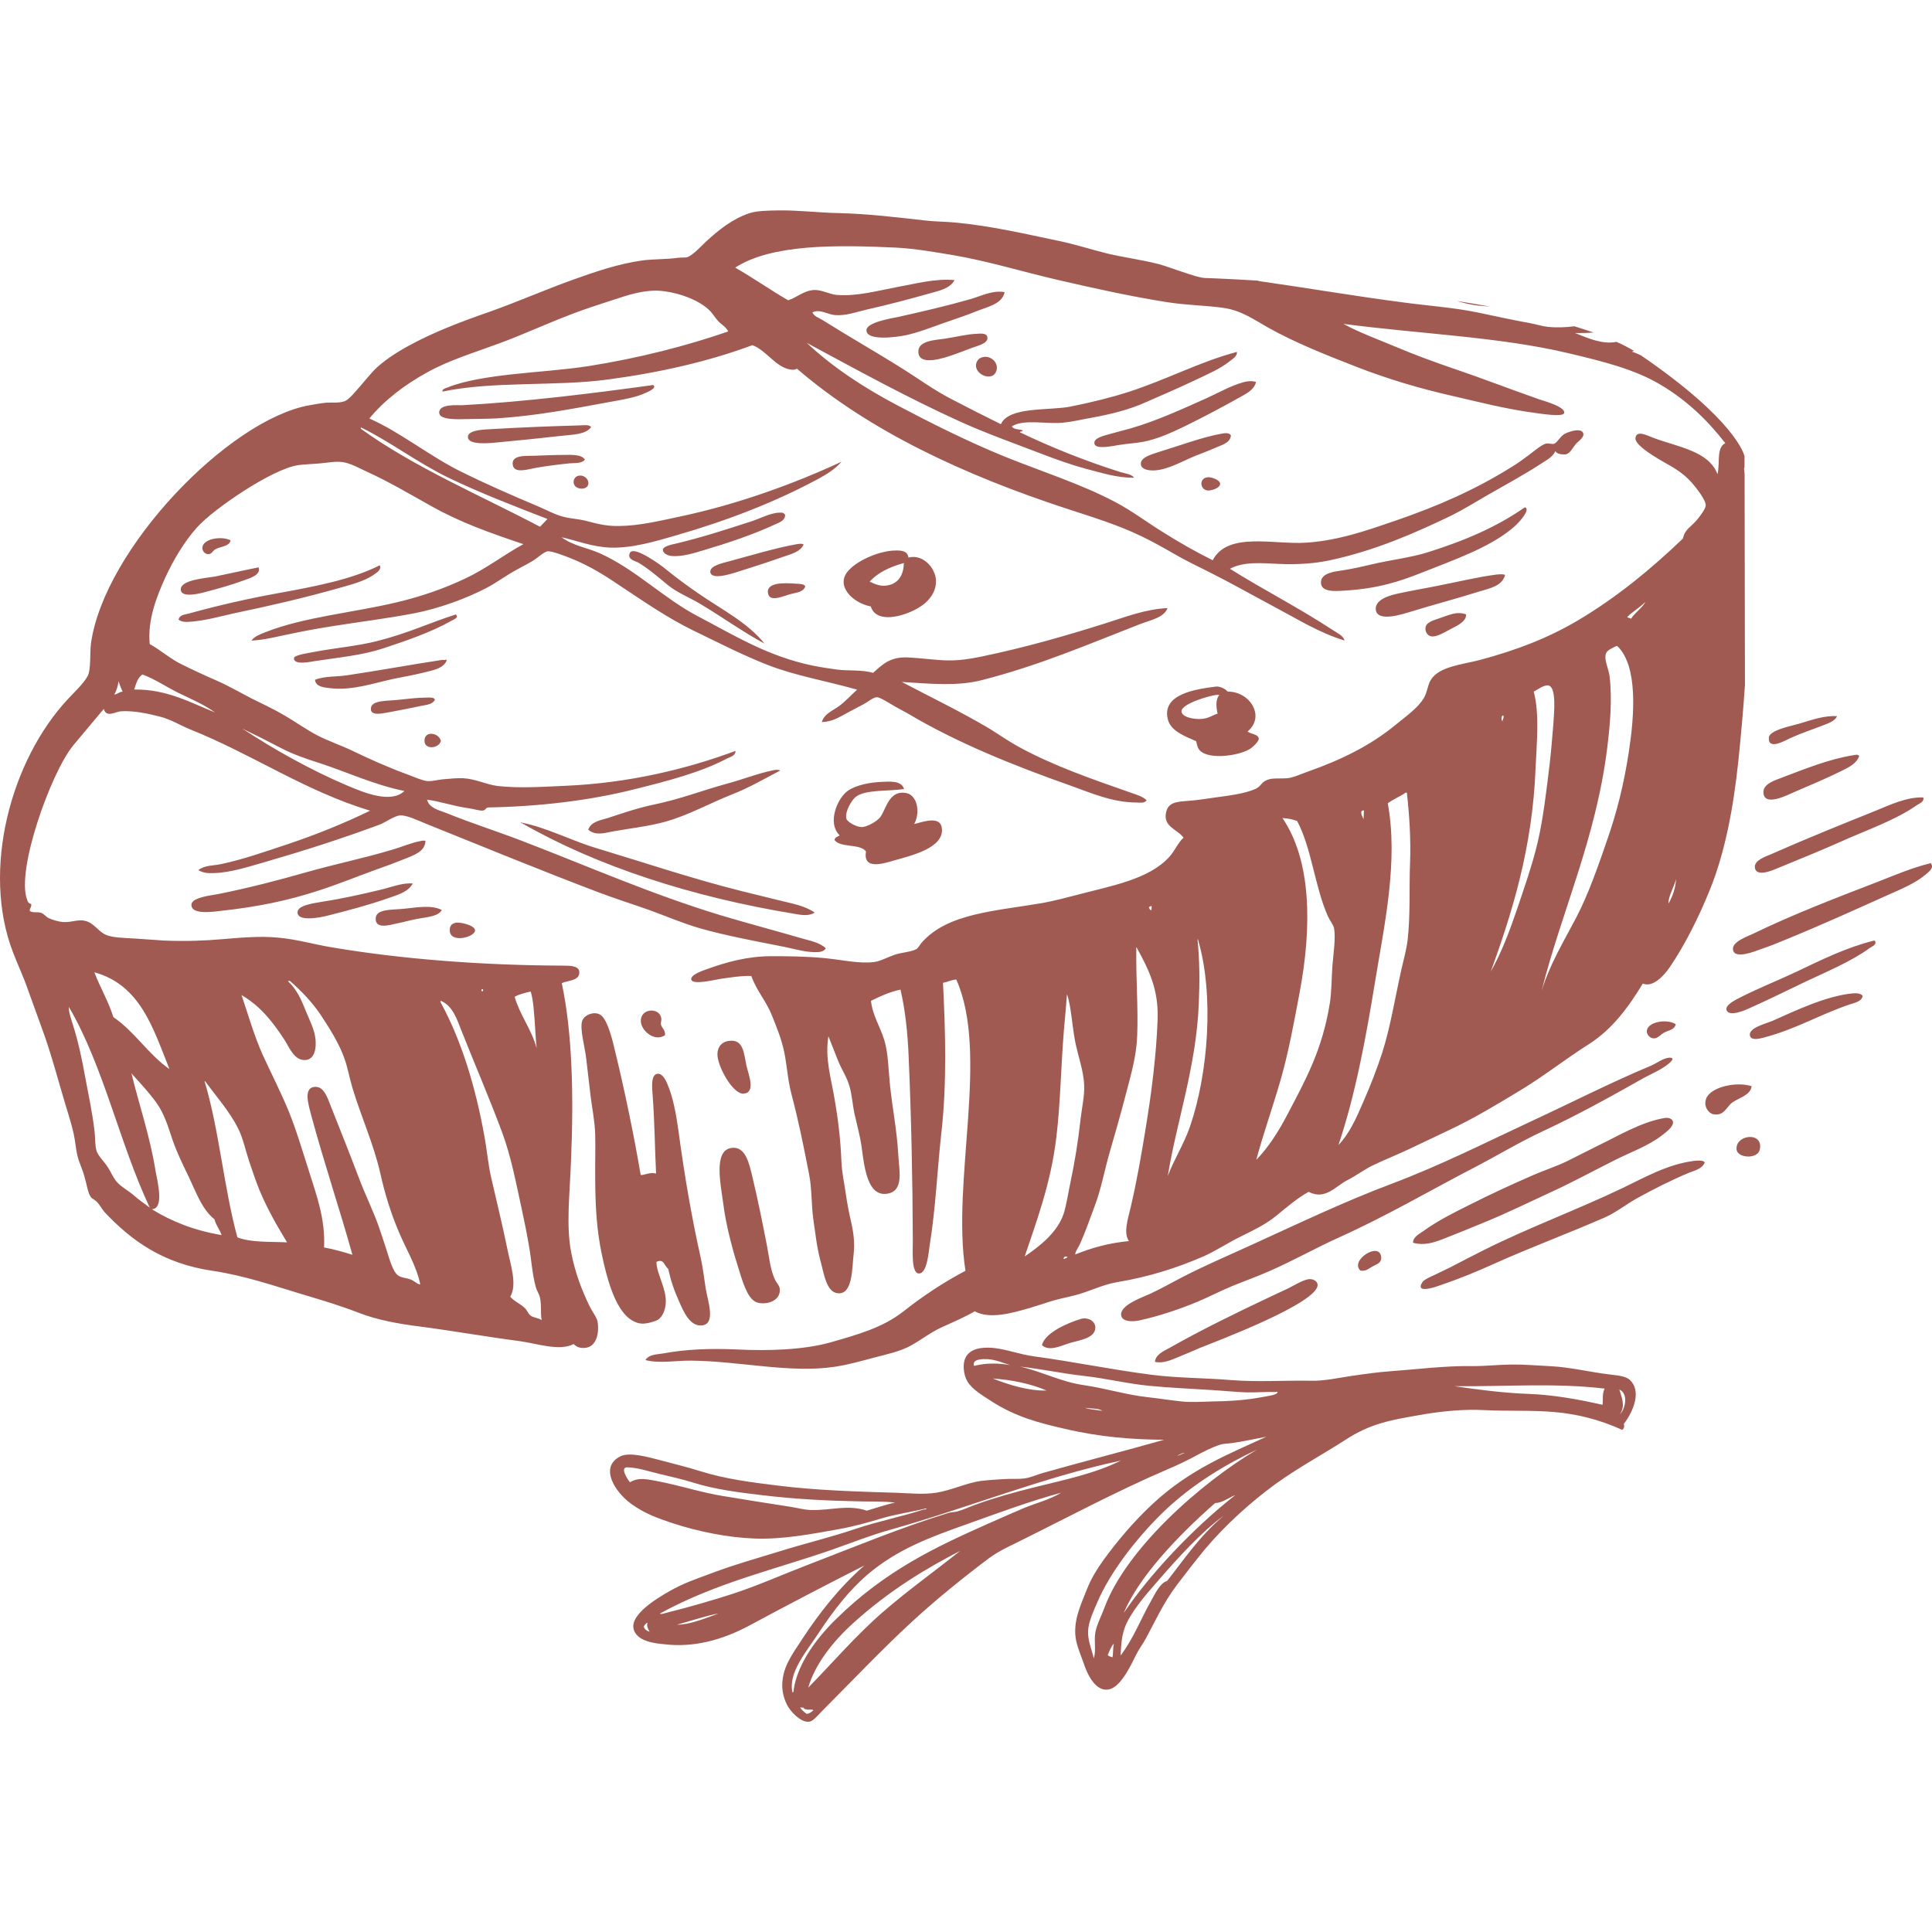 <svg xmlns="http://www.w3.org/2000/svg" xmlns:xlink="http://www.w3.org/1999/xlink" width="800" zoomAndPan="magnify" viewBox="0 0 600 600" height="800" preserveAspectRatio="xMidYMid meet" version="1.0"><defs><clipPath id="3b2b0ea904"><path d="M 49.543 299.25 L 70.457 299.25 L 70.457 320.164 L 49.543 320.164 Z M 49.543 299.25 " clip-rule="nonzero"/></clipPath><clipPath id="336ee02a7c"><path d="M 60 299.25 C 54.227 299.25 49.543 303.934 49.543 309.707 C 49.543 315.48 54.227 320.164 60 320.164 C 65.773 320.164 70.457 315.48 70.457 309.707 C 70.457 303.934 65.773 299.25 60 299.25 Z M 60 299.25 " clip-rule="nonzero"/></clipPath><clipPath id="08e5e2fac0"><path d="M 0 65.336 L 600 65.336 L 600 534.719 L 0 534.719 Z M 0 65.336 " clip-rule="nonzero"/></clipPath></defs><g clip-path="url(#3b2b0ea904)"><g clip-path="url(#336ee02a7c)"><path fill="#21272a" d="M 49.543 299.25 L 70.457 299.25 L 70.457 320.164 L 49.543 320.164 Z M 49.543 299.25 " fill-opacity="1" fill-rule="nonzero"/></g></g><g clip-path="url(#08e5e2fac0)"><path fill="#a05a52" d="M 311.996 90.723 C 311.246 94.484 306.566 95.293 303.227 96.668 C 299.754 98.082 295.953 99.289 292.336 100.578 C 289.117 101.73 284.98 103.34 281.125 104.145 C 278.395 104.695 269.086 105.984 269.086 102.562 C 269.086 100.094 276.871 98.855 278.969 98.426 C 286.672 96.703 293.977 95.004 301.16 92.961 C 304.641 91.988 308.09 90.062 311.996 90.723 Z M 303.461 103.656 C 304.723 103.574 306.477 103.398 306.648 104.805 C 306.91 106.73 303.402 107.422 301.938 108 C 299.723 108.832 298.199 109.434 296.215 110.125 C 293.719 110.988 285.09 114.121 285.207 109.09 C 285.238 105.785 290.527 105.609 293.199 105.207 C 297.336 104.605 299.953 103.801 303.461 103.656 Z M 305.387 110.871 C 307.883 110.387 310.473 112.883 309.293 115.527 C 307.746 118.859 301.535 115.703 303.461 112.164 C 303.746 111.59 304.289 111.098 305.387 110.871 Z M 390.062 118.605 C 389.629 120.875 387.277 122.137 385.461 123.145 C 379.828 126.305 373.938 129.438 367.902 132.398 C 364.168 134.184 359.734 136.309 354.91 137.23 C 352.695 137.633 350.223 137.746 347.234 138.234 C 346.055 138.41 340.398 139.699 339.906 137.891 C 339.387 135.879 343.352 135.219 344.992 134.699 C 345.828 134.441 349.594 133.488 351.344 132.977 C 359.508 130.59 367.414 126.91 374.715 123.66 C 378.508 121.938 382.156 119.836 385.98 118.746 C 387.277 118.371 388.684 118.199 390.062 118.605 Z M 202.859 119.578 C 204.066 120.414 201.566 121.535 200.879 121.852 C 197.57 123.488 192.883 124.18 189.004 124.898 C 177.734 126.969 166.703 129.125 154.25 129.93 C 151.379 130.098 148.305 130.074 144.656 130.156 C 142.527 130.188 136.578 130.531 136.402 128.262 C 136.203 125.27 142.27 125.906 143.477 125.848 C 163.223 124.781 184.18 122.137 201.965 119.695 C 202.367 119.668 202.367 119.551 202.859 119.578 Z M 382.273 135.246 C 382.07 137.633 379.227 138.234 377.328 139.121 C 375.461 139.957 373.219 140.762 371.293 141.539 C 366.98 143.324 362.844 145.793 358.676 146.082 C 356.375 146.227 354.418 145.648 354.301 144.184 C 354.133 142 357.613 141.137 359.539 140.477 C 365.891 138.551 373.652 135.648 379.57 134.645 C 380.289 134.469 381.898 134.355 382.273 135.246 Z M 183.57 132.66 C 181.82 134.961 178.109 134.93 174.805 135.305 C 168.137 136.051 161.27 136.77 154.426 137.402 C 151.727 137.656 145.199 138.32 145.316 135.617 C 145.402 133.488 150.488 133.379 152.727 133.262 C 161.816 132.719 171.641 132.34 180.012 132.113 C 181.043 132.113 183.059 131.738 183.57 132.66 Z M 375.09 148.211 C 376.004 148.121 378.883 148.93 378.91 150.25 C 378.969 151.574 376.121 152.461 374.941 152.32 C 372.641 151.977 372.297 148.469 375.09 148.211 Z M 181.645 142.777 C 180.613 144.012 178.512 143.75 176.816 143.898 C 173.484 144.242 169.773 144.703 166.352 145.305 C 164.168 145.684 159.746 147.172 159.254 144.469 C 158.652 141.164 163.391 141.625 165.84 141.539 C 168.914 141.422 172.219 141.281 174.863 141.281 C 177.191 141.254 180.723 141.023 181.645 142.777 Z M 473.676 157.578 C 474.969 158.18 473.012 160.598 472.324 161.43 C 471.375 162.609 470.023 163.812 469.129 164.508 C 462.062 170.199 451.543 173.875 441.859 177.727 C 434.469 180.66 427.914 182.789 417.598 183.418 C 414.605 183.617 410.355 183.934 410.238 181.031 C 410.094 177.816 414.75 177.473 417.195 177.094 C 420.414 176.578 423.488 175.859 425.965 175.281 C 431.363 173.965 438.551 173.102 443.492 171.488 C 455.277 167.781 464.938 163.555 473.504 157.578 C 473.562 157.578 473.617 157.578 473.676 157.578 Z M 179.551 147.777 C 181.215 147.316 182.941 148.695 182.707 150.336 C 182.363 152.52 178.027 152.117 178.137 149.617 C 178.137 149.07 178.43 148.121 179.551 147.777 Z M 243.816 159.82 C 243.934 161.688 241.918 162.289 240.629 162.898 C 234.016 165.973 226.141 168.617 218.496 170.887 C 215.734 171.723 211.539 173.043 208.402 172.641 C 207.281 172.527 205.734 171.75 205.875 170.66 C 206.078 169.504 209.125 169.02 210.074 168.785 C 218.062 166.859 225.309 164.508 232.984 162.031 C 235.77 161.168 239.363 159.242 241.949 159.219 C 242.98 159.191 243.129 159.074 243.816 159.82 Z M 467.41 178.562 C 466.52 182.125 462.383 182.754 458.984 183.824 C 452.582 185.832 445.359 187.758 438.469 189.859 C 436.051 190.574 427.457 193.566 427.254 189.141 C 427.137 186.094 431.707 184.828 434.645 184.227 C 437.859 183.531 441.543 182.871 444.586 182.301 C 452.375 180.805 458.324 179.281 464.652 178.445 C 465.109 178.418 466.746 178.16 467.41 178.562 Z M 249.566 169.102 C 248.621 171.379 245.598 172.094 243.273 172.902 C 238.41 174.625 233.527 176.203 228.266 177.84 C 226.715 178.301 220.852 180.168 220.59 177.641 C 220.391 175.688 224.473 174.852 226.371 174.336 C 233.035 172.527 241.23 170.082 247.355 169.02 C 247.727 168.961 249.047 168.676 249.566 169.102 Z M 282.133 173.156 C 286.73 171.949 290.555 176.551 290.672 180.227 C 290.84 183.992 288.285 187.07 284.891 188.965 C 280.461 191.5 272.133 193.77 270.434 188.336 C 264.77 187.273 259.168 181.781 263.594 177.094 C 266.668 173.73 273.508 171.027 277.934 170.969 C 280.266 170.887 281.875 171.23 282.133 173.156 Z M 237.438 199.887 C 230.684 196.238 224.273 191.609 217.484 187.559 C 214.094 185.516 210.246 184.051 207.34 181.641 C 204.324 179.164 201.48 176.66 198.258 174.738 C 197.312 174.191 195.012 173.875 195.473 172.039 C 196.016 169.68 200.879 172.785 201.566 173.156 C 203.691 174.449 205.504 175.715 206.824 176.805 C 210.074 179.48 213.727 182.125 217.117 184.453 C 224.445 189.484 232.234 193.391 237.438 199.887 Z M 71.617 167.812 C 71.242 169.797 68.227 169.707 66.758 170.66 C 66.043 171.117 65.727 172.066 64.805 172.094 C 63.711 172.148 62.848 171.262 62.848 170.141 C 62.879 167.379 68.684 166.316 71.617 167.812 Z M 455.309 190.805 C 455.395 192.848 453.066 194.078 450.852 195.176 C 448.957 196.152 446.223 197.938 444.473 197.617 C 443.293 197.418 442.488 196.121 442.719 194.801 C 443.008 193.164 445.359 192.59 447.258 191.926 C 449.988 191.035 452.375 189.742 455.309 190.805 Z M 250.086 182.094 C 249.594 183.766 247.609 183.992 245.715 184.453 C 243.617 184.941 239.219 187.156 238.559 184.453 C 237.664 180.746 243.617 181.004 247.207 181.266 C 248.188 181.348 249.711 181.266 250.086 182.094 Z M 117.98 175.598 C 118.527 176.98 116.918 177.875 116.168 178.418 C 113.27 180.52 108.84 181.609 105.102 182.672 C 94.352 185.719 83.832 188.133 72.594 190.488 C 68.539 191.383 64.488 192.559 59.891 193.023 C 58.539 193.105 56.672 193.418 55.465 192.445 C 55.668 190.922 57.617 190.832 58.629 190.547 C 67.449 188.102 76.766 185.949 86.477 184.195 C 97.543 182.184 109.242 179.969 117.84 175.598 C 117.863 175.598 117.949 175.598 117.98 175.598 Z M 80.324 176.203 C 81.078 178.504 77.883 179.453 76.074 180.117 C 71.848 181.691 67.449 182.898 62.789 184.109 C 60.898 184.57 56.613 185.406 56.184 183.418 C 55.434 180 64.402 179.508 66.906 179.02 C 72.652 177.84 75.957 177.039 80.324 176.203 Z M 141.551 190.832 C 142.699 191.844 140.656 192.5 140.137 192.816 C 133.902 196.355 126.117 199 119.02 201.352 C 112.574 203.48 105.676 204.113 97.719 205.32 C 96.855 205.438 91.047 206.758 91.305 204.34 C 91.391 203.395 96.25 202.734 97.172 202.531 C 103.785 201.238 110.883 200.691 117.234 199.059 C 126.895 196.613 133.676 193.309 141.551 190.832 Z M 387.445 227.164 C 388.539 228.055 390.75 227.969 390.922 229.375 C 391.012 230.129 389.285 231.91 388.082 232.656 C 384.172 234.926 374.43 236.078 372.238 232.57 C 371.809 231.91 371.754 231.133 371.465 230.18 C 367.875 228.605 363.648 227.051 362.695 223.457 C 360.66 215.496 371.41 214.031 377.586 213.227 C 379.023 213.078 380.523 213.973 381.27 214.777 C 388.277 214.75 393.02 222.562 387.445 227.164 Z M 570.539 222.395 C 569.789 223.977 567.922 224.578 566.172 225.266 C 562.863 226.562 559.441 227.652 555.992 229.234 C 554.527 229.867 549.066 233.199 549.328 229.062 C 549.5 226.68 556.773 225.355 558.723 224.754 C 563.184 223.398 566.547 222.219 570.539 222.395 Z M 138.473 204.832 C 138.59 204.859 138.613 205.004 138.762 205.004 C 137.754 207.707 134.219 208.199 131.289 208.945 C 128.387 209.664 125.078 210.234 122.008 210.867 C 115.621 212.277 109.27 214.52 102.488 213.715 C 100.621 213.48 98.004 213.312 97.832 211.098 C 101.051 209.891 104.555 210.234 107.945 209.688 C 117.695 208.25 127.75 206.383 137.238 204.949 C 137.641 204.891 138.16 205.117 138.473 204.832 Z M 577.379 234.809 C 576.602 237.141 574.074 238.348 571.746 239.496 C 567.117 241.797 562.488 243.695 557.199 245.992 C 555.48 246.711 547.543 250.938 547.656 245.875 C 547.691 243.461 551.195 242.316 553.293 241.535 C 560.305 238.867 568.328 235.645 575.512 234.555 C 575.945 234.496 577.004 234.094 577.379 234.809 Z M 135.055 217.281 C 134.363 218.859 132.211 218.914 130.57 219.262 C 127.062 220.035 123.699 220.637 119.934 221.359 C 118.125 221.676 114.758 222.309 115.219 219.75 C 115.621 217.391 120.711 217.68 123.129 217.391 C 126.66 217.02 129.766 216.645 132.352 216.645 C 133.184 216.645 134.824 216.445 135.055 217.281 Z M 597.301 247.66 C 597.676 249.07 595.945 249.555 595.172 250.133 C 588.73 254.645 579.766 257.777 572.238 261.141 C 565.477 264.188 558.898 266.773 551.801 269.734 C 550.703 270.195 545.387 272.551 544.988 269.445 C 544.727 267.117 548.352 266.027 550.102 265.25 C 560.766 260.535 571.57 256.168 582.527 251.773 C 586.895 249.988 592.238 247.43 597.301 247.66 Z M 136.922 230.129 C 136.289 232.598 131.316 233 131.867 229.551 C 132.234 226.938 136.348 227.594 136.922 230.129 Z M 242.32 239.293 C 237.465 241.797 232.75 244.609 227.203 246.77 C 220.508 249.414 213.75 253.207 206.625 255.188 C 201.566 256.598 196.016 257.199 190.5 258.176 C 188.027 258.637 184.926 259.676 182.68 257.66 C 183.629 255.074 186.531 254.762 188.773 254.043 C 193.488 252.484 198.258 250.852 203.434 249.789 C 211.25 248.148 218.094 245.504 225.453 243.461 C 230.566 242.113 235.422 240.156 240.141 239.211 C 240.629 239.094 241.457 238.918 242.32 239.293 Z M 280.754 245.043 C 276.039 245.762 268.91 245.16 265.863 247.398 C 264.539 248.375 262.328 252 262.844 254.242 C 263.133 255.305 266.039 256.887 267.672 256.855 C 269.285 256.828 272.273 255.074 273.277 253.898 C 275.203 251.48 275.891 245.445 281.238 246.25 C 284.836 246.742 285.926 252.23 283.914 255.91 C 286.848 255.188 292.395 253.09 292.539 257.66 C 292.738 263.383 283.164 265.684 277.824 267.176 C 274.055 268.297 267.965 270.195 268.938 264.418 C 267.129 261.918 261.008 263.383 259.168 260.879 C 259.281 259.934 260.199 259.848 260.773 259.441 C 256.695 255.449 260.199 247.547 263.535 245.418 C 265.98 243.863 269.914 242.977 273.68 242.828 C 276.094 242.715 280.059 242.316 280.754 245.043 Z M 599.57 268.07 C 599.715 268.035 599.715 268.152 599.715 268.211 C 600.746 269.535 598.824 270.914 598.047 271.574 C 595.113 274.129 590.602 276.055 586.922 277.668 C 576.172 282.492 565.938 287.152 554.848 291.691 C 552.344 292.727 549.816 293.793 546.512 294.887 C 545.387 295.289 538.719 298.074 538.207 294.996 C 537.738 292.527 542.484 290.918 544.355 290.023 C 556.598 284.074 570.047 278.902 582.953 273.93 C 588.477 271.777 593.793 269.477 599.57 268.07 Z M 161.816 255.332 C 161.957 255.305 161.957 255.422 161.984 255.48 C 169.43 256.855 177.566 261.113 185.184 263.383 C 200.074 267.867 214.848 272.867 230.449 276.773 C 234.391 277.754 238.359 278.699 242.266 279.68 C 245.859 280.598 249.852 281.203 253.016 283.414 C 251.117 284.625 248.672 284.133 246.695 283.789 C 214.816 278.559 185.352 268.988 162.16 255.676 C 161.84 255.707 161.816 255.531 161.816 255.332 Z M 132.125 261.113 C 132.094 264.562 128.211 265.684 125.598 266.773 C 122.777 267.922 119.59 269.102 116.773 270.078 C 110.91 272.203 104.758 274.707 98.953 276.574 C 89.438 279.68 80.012 281.629 68.891 282.844 C 66.758 283.07 59.23 284.332 59.457 280.887 C 59.574 278.617 66.215 277.98 67.738 277.668 C 77.422 275.711 86.391 273.383 94.93 270.941 C 104.238 268.297 112.977 266.547 121.949 263.844 C 124.906 262.98 127.75 261.715 130.57 261.199 C 130.973 261.113 131.289 260.996 132.125 261.113 Z M 581.922 292.125 C 582.008 292.125 582.125 292.125 582.234 292.125 C 583.07 293.332 581.262 293.992 580.602 294.453 C 574.934 298.594 567.234 301.785 560.621 304.914 C 554.758 307.703 549.156 310.523 542.918 313.277 C 542.082 313.68 537.168 315.812 536.25 313.828 C 535.414 312.098 539.496 310.289 540.477 309.746 C 546.078 306.898 551.914 304.598 557.664 301.895 C 565.938 297.961 573.328 294.277 581.922 292.125 Z M 128.184 274.363 C 126.805 277.035 123.383 277.953 120.484 278.961 C 114.617 281.027 108.207 282.727 101.711 284.367 C 99.559 284.938 92.285 286.375 92.402 283.27 C 92.461 281.027 98.004 280.426 100.188 280.023 C 106.539 279.043 112.289 277.727 118.207 276.316 C 121.715 275.484 124.82 274.129 128.184 274.363 Z M 137.207 282.609 C 135.969 284.852 131.977 284.793 128.242 285.629 C 126.66 285.973 125.055 286.434 123.414 286.75 C 121.172 287.211 116.398 288.793 116.684 285.078 C 116.887 282.238 121.859 282.582 125.312 282.238 C 129.793 281.777 134.047 280.969 137.207 282.609 Z M 141.465 286.578 C 142.73 286.258 147.469 287.324 147.527 288.902 C 147.613 291.062 139.652 293.105 139.684 288.902 C 139.684 287.898 139.91 286.977 141.465 286.578 Z M 578.473 309.344 C 578.098 311.035 576 311.438 574.648 311.871 C 565.477 314.918 557.719 319.629 547.805 322.215 C 546.711 322.477 543.75 323.395 543.43 321.504 C 543.062 319.172 548.578 317.848 550.449 317.043 C 557.691 313.797 567.148 309.316 575.285 308.508 C 576.082 308.422 578.039 308.391 578.473 309.344 Z M 520.41 318.055 C 520.094 319.832 518.285 319.891 516.73 320.727 C 515.785 321.27 514.754 322.566 513.566 322.477 C 512.395 322.418 511.473 321.355 511.441 320.348 C 511.355 317.395 517.566 316.266 520.41 318.055 Z M 518.285 328.484 C 520.672 328.309 518.543 330.094 518.195 330.352 C 515.926 332.223 512.82 333.516 510.52 334.754 C 500.207 340.586 489.742 346.391 479.023 351.363 C 471.777 354.758 464.996 358.867 457.98 362.516 C 443.836 369.848 430.676 377.633 415.703 384.363 C 408.402 387.668 401.355 391.66 394.199 394.766 C 390.578 396.375 386.617 397.785 382.758 399.363 C 379 400.918 375.375 402.816 371.809 404.309 C 366.293 406.578 360.141 408.703 353.73 410.086 C 351.289 410.602 348.414 410.344 348.184 408.477 C 347.723 405.23 355.137 402.785 357.297 401.75 C 361.516 399.738 364.25 398.129 367.559 396.434 C 374.742 392.758 381.695 389.82 388.887 386.516 C 403.141 380.02 417.57 373.121 432.258 367.605 C 447.434 361.883 461.285 354.867 475.398 348.289 C 487.82 342.539 499.855 336.359 512.738 330.953 C 514.402 330.266 516.414 328.66 518.285 328.484 Z M 206.535 321.473 C 203.262 323.715 199.152 320.09 199.012 317.219 C 198.805 313.168 204.695 312.676 205.355 316.156 C 205.504 316.902 205.156 317.531 205.273 318.164 C 205.504 319.227 206.68 319.891 206.535 321.473 Z M 198.977 364.902 C 200.156 365.012 201.68 363.949 203.75 364.441 C 203.375 357.086 203.316 348.633 202.688 340.211 C 202.543 338.027 201.965 333.574 204.324 333.457 C 205.816 333.398 206.879 335.699 207.258 336.645 C 208.98 340.586 209.984 346.02 210.648 350.789 C 212.516 364.758 214.789 378.035 217.543 390.281 C 218.238 393.301 218.582 396.402 219.184 400.258 C 219.785 403.965 222.375 411.062 218.094 411.609 C 214.184 412.102 212.172 407.012 211.023 404.453 C 209.414 400.859 208.438 398.156 207.516 394.074 C 206.219 393.012 206.168 390.773 203.867 391.891 C 203.867 395.539 206.938 399.973 206.77 404.453 C 206.68 406.551 205.875 408.996 204.184 409.941 C 203.262 410.461 200.676 411.148 199.355 411.062 C 197.488 411.004 195.613 409.742 194.668 408.82 C 190.582 404.91 188.34 396.434 186.934 389.711 C 185.352 382.289 184.867 375.047 184.84 365.422 C 184.809 360.793 184.949 356.508 184.84 352.312 C 184.723 348.289 183.918 344.352 183.426 340.504 C 183 336.988 182.566 332.969 182.047 328.688 C 181.645 325.148 179.977 319.371 180.812 317.016 C 181.535 315.008 185.152 313.68 186.992 315.605 C 189.004 317.738 190.238 323.168 191.129 326.902 C 194.121 339.176 196.996 353.262 198.977 364.902 Z M 543.98 337.34 C 543.637 340.211 539.898 340.93 537.828 342.512 C 536.078 343.895 535.355 346.852 531.738 345.961 C 529.953 345.098 529.125 343.059 529.871 341.156 C 531.336 337.457 539.496 335.816 543.98 337.34 Z M 226.371 323.254 C 230.883 322.676 230.969 326.902 231.832 331.012 C 232.465 333.746 234.852 339.465 230.824 339.637 C 227.551 339.75 222.605 330.93 222.809 327.164 C 222.922 324.953 224.273 323.512 226.371 323.254 Z M 438.812 385.945 C 438.871 384.02 440.906 383.156 442.203 382.203 C 446.43 379.156 451.426 376.629 456.348 374.184 C 462.695 370.969 469.48 367.832 476.293 364.875 C 479.711 363.379 483.363 362.23 486.664 360.617 C 490.004 358.922 493.277 357.285 496.383 355.734 C 503.02 352.543 509.691 348.43 517.02 347.195 C 518.137 346.996 519.348 347.426 519.551 348.316 C 519.836 349.953 517.223 351.711 516.129 352.598 C 511.902 355.906 506.156 357.914 501.527 360.273 C 495.035 363.523 488.336 367.172 481.691 370.219 C 474.77 373.406 468.242 376.629 461.227 379.508 C 457.871 380.855 454.246 382.406 450.68 383.785 C 447.09 385.168 443.176 387.176 438.812 385.945 Z M 542.832 353.145 C 545.789 352.773 547.172 354.758 546.453 357.227 C 545.617 360.047 539.496 359.672 539.297 356.91 C 539.152 354.641 541.078 353.375 542.832 353.145 Z M 529.41 361.051 C 528.574 363.062 526.273 363.488 524.523 364.215 C 518.973 366.535 513.566 369.273 508.367 372.145 C 504.945 374.07 501.812 376.598 498.25 378.152 C 487.469 382.867 475.516 387.32 464.477 392.266 C 459.043 394.707 453.957 396.867 447.316 399.137 C 446.941 399.254 439.129 402.266 441.742 398.188 C 442.312 397.328 444.445 396.434 445.391 396 C 447.09 395.141 450.305 393.676 450.598 393.473 C 454.363 391.547 457.578 389.82 460.883 388.188 C 474.738 381.258 489.711 375.734 503.738 369.039 C 510.578 365.766 517.824 361.57 526.047 360.535 C 526.648 360.445 529.125 360.156 529.41 361.051 Z M 227.086 356.508 C 231.57 355.82 232.691 361.395 233.699 365.648 C 235.312 372.316 236.859 380.051 238.156 386.691 C 238.844 390.281 239.219 394.074 240.484 396.977 C 241.004 398.301 242.125 399.219 242.176 400.316 C 242.438 403.965 238.27 405.289 235.363 404.566 C 232.578 403.879 231.113 399.48 229.938 395.828 C 227.895 389.418 225.535 381.344 224.559 373.406 C 223.871 368.094 221.484 357.344 227.086 356.508 Z M 422.484 394.594 C 419.094 391.43 428.375 385.512 428.922 390.281 C 429.152 392.18 427.688 392.551 426.418 393.219 C 425.102 393.906 424.324 394.879 422.484 394.594 Z M 358.676 422.934 C 358.902 420.605 361.406 419.602 363.273 418.562 C 372.848 413.133 383.25 408.047 393.684 403.102 C 395.609 402.184 397.766 401.203 399.949 400.168 C 401.961 399.195 405.008 397.211 406.848 397.238 C 407.996 397.27 409.062 397.926 409.176 398.875 C 409.98 404.453 377.445 416.672 372.613 418.621 C 370.488 419.543 368.277 420.488 366.035 421.41 C 363.852 422.273 361.32 423.535 358.676 422.934 Z M 323.582 417.734 C 324.586 413.766 331.887 410.746 335.68 409.598 C 337.719 408.996 340.223 410.168 340.164 412.355 C 340.078 415.605 335.25 416.211 332.664 416.957 C 329.559 417.875 325.879 419.887 323.582 417.734 Z M 462.867 95.238 C 461.57 95.121 460.281 95.004 458.984 94.887 C 456.66 94.633 454.473 94.059 452.434 93.48 C 455.938 94.031 459.445 94.602 462.867 95.238 Z M 506.762 109.207 C 507.793 109.523 508.711 109.926 509.605 110.355 C 538.719 130.273 541.598 140.938 541.77 141.656 L 541.77 144.988 C 541.738 145.191 541.68 145.391 541.621 145.566 C 541.68 146.109 541.738 146.629 541.797 147.172 L 541.91 212.77 C 541.363 220.785 540.648 228.746 539.84 236.48 C 538.348 250.734 535.703 264.934 530.902 276.605 C 527.602 284.711 523.516 293.047 518.543 300.402 C 516.672 303.133 513.23 306.754 510.184 305.461 C 505.809 312.676 500.75 319.629 493.422 324.285 C 486.32 328.77 479.625 334.09 472.41 338.457 C 464.996 342.941 457.754 347.34 449.902 351.02 C 445.996 352.887 442.059 354.758 438.117 356.625 C 434.152 358.523 430.074 360.105 426.164 362 C 423.723 363.18 421.191 365.129 418.289 366.594 C 414.605 368.52 411.562 372.777 406.387 370.133 C 402.738 372.203 399.547 374.965 396.242 377.66 C 392.906 380.363 389.086 382.145 385.094 384.129 C 381.234 386.027 377.586 388.5 373.594 390.254 C 365.543 393.73 356.836 396.551 346.891 398.188 C 342.207 398.992 338.062 401.234 333.582 402.324 C 331.34 402.902 328.98 403.332 326.539 404.074 C 324.387 404.738 322.227 405.488 319.984 406.148 C 314.551 407.727 307.371 409.824 302.715 407.238 C 299.41 409.137 295.988 410.602 292.508 412.184 C 289.09 413.707 286.184 416.066 282.879 417.875 C 279.574 419.719 275.547 420.547 271.496 421.609 C 267.504 422.672 263.305 423.852 259.281 424.457 C 245.539 426.555 229.68 422.707 214.758 422.562 C 209.867 422.473 205.102 423.535 200.441 422.387 C 201.598 420.488 204.293 420.664 206.309 420.262 C 212.832 419.055 220.391 418.711 228.699 419.082 C 238.816 419.602 249.852 419.168 257.871 416.898 C 266.441 414.453 274.055 412.328 280.41 407.387 C 286.555 402.551 292.766 398.391 299.836 394.648 C 295.441 366.828 307.285 327.422 296.992 304.195 C 295.383 304.312 294.289 304.973 292.855 305.23 C 293.574 319.488 294.145 336.359 292.305 352.195 C 291.098 363.18 290.555 375.449 288.738 386.633 C 288.371 388.957 287.91 395.656 285.324 395.484 C 282.879 395.371 283.539 387.871 283.48 385.395 C 283.426 366.25 282.996 346.707 282.191 328.227 C 281.902 320.809 281.125 313.621 279.656 307.332 C 276.184 308.078 273.309 309.426 270.492 310.809 C 270.918 315.176 273.277 318.684 274.602 322.938 C 275.891 327.164 275.867 331.961 276.41 337.164 C 277.16 344.262 278.512 350.789 278.969 358.582 C 279.23 363.406 280.777 369.73 275.75 370.68 C 268.391 372.086 268.309 359.328 267.211 353.953 C 266.699 351.363 265.98 348.52 265.316 345.672 C 264.77 343.059 264.574 339.867 263.793 337.281 C 263.051 334.605 261.379 332.109 260.348 329.605 C 259.25 326.844 258.246 324.23 257.27 321.816 C 256.121 328.801 258.16 335.039 259.191 341.305 C 260.23 347.309 261.035 353.637 261.32 360.82 C 261.438 364.039 262.18 367.262 262.617 370.418 C 263.074 373.523 263.621 376.57 264.34 379.531 C 264.973 382.348 265.547 385.797 265.086 389.652 C 264.598 393.93 264.828 402.094 260.199 401.633 C 256.547 401.32 255.836 395.227 254.797 391.547 C 253.645 387.293 253.215 382.867 252.582 378.672 C 251.953 374.016 252.152 369.156 251.289 364.785 C 249.625 356.164 247.984 348.055 245.801 339.809 C 244.652 335.465 244.418 331.102 243.59 326.93 C 242.785 322.879 241.203 319.055 239.793 315.52 C 237.957 310.809 235.051 307.902 233.328 303.105 C 230.367 302.988 226.918 303.535 223.555 304.027 C 222.004 304.285 215.25 305.922 214.703 304.285 C 214.211 302.762 218.32 301.406 219.617 300.949 C 225.535 298.82 232.062 296.953 239.68 296.953 C 244.68 296.953 250.312 297.012 255.859 297.531 C 261.148 298.016 266.809 299.367 271.496 298.762 C 273.422 298.504 275.547 297.297 277.879 296.496 C 280.035 295.773 283.055 295.633 284.547 294.77 C 285.18 294.453 285.609 293.449 286.184 292.812 C 294.176 283.531 309.438 282.926 323.809 280.426 C 327.434 279.766 330.965 278.816 334.648 277.871 C 344.934 275.137 356.66 273.156 363.039 266.227 C 364.855 264.27 365.801 261.715 367.559 260.133 C 365.633 257.488 360.855 256.711 362.242 251.883 C 363.215 248.52 366.84 249.039 371.09 248.52 C 373.309 248.293 375.602 247.891 377.418 247.66 C 381.613 247.086 386.527 246.508 389.949 244.984 C 391.297 244.383 391.848 243.086 392.793 242.574 C 394.836 241.395 396.645 241.914 399.777 241.68 C 401.531 241.562 404.086 240.355 406.156 239.637 C 416.473 235.988 425.555 231.594 433.492 225.039 C 436.68 222.422 440.305 219.926 442.203 216.762 C 443.266 214.98 443.352 212.793 444.297 211.246 C 446.801 206.961 454.156 206.383 459.531 204.977 C 471.121 201.871 480.746 198.164 490.172 192.59 C 502.242 185.406 512.852 176.637 522.68 167.211 C 523.141 164.422 525.242 163.586 527.023 161.43 C 528.086 160.105 529.695 158.039 529.723 156.949 C 529.812 155.336 526.789 151.516 525.727 150.277 C 521.734 145.684 518.656 144.902 513.172 141.367 C 511.559 140.301 507.68 137.746 507.906 135.992 C 508.25 133.578 511.246 135.102 513.367 135.934 C 521.016 138.836 530.672 140.016 533.375 147.258 C 534.238 143.984 532.941 138.953 535.816 137.633 C 530.215 130.418 523.801 124.293 515.727 119.492 C 507.621 114.637 497.562 112.164 486.84 109.633 C 465.598 104.605 440.652 103.684 417.195 100.578 C 422.141 103.281 428.059 105.441 433.75 107.824 C 439.383 110.211 445.359 112.395 451.402 114.465 C 460.25 117.453 468.617 120.73 478.074 124.039 C 479.023 124.383 480.66 124.781 482.645 125.617 C 483.332 125.906 486.18 127.109 485.75 128.316 C 485.289 129.582 478.504 128.461 476.895 128.262 C 467.84 127.086 458.984 124.781 451.887 123.145 C 440.562 120.613 430.559 117.543 421.25 113.918 C 411.215 110.008 402.078 106.359 393.824 101.73 C 389.516 99.316 385.578 96.441 380.09 95.637 C 374.656 94.836 367.984 94.777 361.781 93.738 C 350.828 91.988 339.043 89.371 328.496 86.926 C 317.574 84.398 306.883 81.094 296.07 79.25 C 290.496 78.336 284.375 77.215 278.281 76.898 C 259.625 76.035 239.648 75.777 228.324 83.109 C 233.957 86.324 239.129 90.004 244.77 93.254 C 247.465 92.418 249.824 90.062 253.098 90.062 C 255.344 90.062 257.527 91.355 259.828 91.586 C 265.98 92.102 272.441 90.316 278.484 89.168 C 284.547 88.078 290.438 86.441 296.445 86.984 C 294.98 89.715 291.5 90.316 288.484 91.184 C 282.301 92.91 276.266 94.543 269.34 96.098 C 265.891 96.902 262.617 98.141 259.25 97.848 C 256.898 97.621 254.566 95.867 252.297 97.02 C 252.812 98.25 254.336 98.684 255.402 99.371 C 263.535 104.488 272.59 109.633 280.871 114.867 C 285.668 117.914 290.211 121.219 295.324 123.863 C 300.441 126.535 305.586 129.152 310.844 131.738 C 313.262 126.191 325.762 127.57 332.379 126.281 C 338.668 125.043 345.367 123.375 350.594 121.68 C 362.613 117.77 372.613 112.336 384.141 109.289 C 384.281 110.699 382.676 111.531 381.812 112.254 C 378.852 114.605 374.832 116.305 371.176 118.055 C 366.293 120.383 361.172 122.57 356.09 124.809 C 350.566 127.285 345.336 128.551 339.219 129.695 C 336.137 130.215 333.184 130.992 329.93 131.277 C 325.105 131.766 317.742 130.074 314.234 132.426 C 314.727 133.406 316.395 133.262 317.574 133.605 C 317.656 134.207 316.797 133.809 316.711 134.242 C 326.312 138.836 336.746 143.062 347.922 146.598 C 349.305 147.059 351.172 147.09 352.234 148.352 C 347.121 148.469 342.148 146.855 337.375 145.625 C 332.664 144.359 328.121 142.719 323.777 141.055 C 314.93 137.656 306.133 134.555 297.938 130.82 C 281.441 123.316 265.98 114.781 250.543 106.477 C 258.562 114.035 268.332 120.441 278.887 125.988 C 289.348 131.508 300.441 137.055 311.797 141.715 C 323.523 146.453 335.621 150.25 346.344 155.91 C 351.547 158.641 356.234 162.238 361.148 165.254 C 366.176 168.441 371.324 171.348 376.613 173.992 C 381.32 164.992 395.699 169.219 405.609 168.531 C 415.586 167.898 424.551 164.734 433.492 161.66 C 446.773 157.09 458.355 151.977 469.598 144.93 C 471.203 143.957 473.129 142.578 474.855 141.281 C 476.402 140.102 478.82 138.066 480.086 137.773 C 480.805 137.598 482.035 137.977 482.473 137.859 C 483.648 137.574 484.312 135.707 485.836 134.785 C 486.898 134.184 490.832 132.719 491.637 134.41 C 492.297 135.73 489.973 137.141 489.285 138.008 C 488.129 139.473 487.727 140.645 486.238 141.137 C 484.828 141.137 483.535 141.023 483.047 140.102 C 482.094 142.117 480 143.035 478.301 144.184 C 473.188 147.516 467.469 150.594 461.922 153.785 C 458.215 155.91 454.617 158.18 450.738 160.105 C 439.355 165.598 426.969 171.004 413.059 173.992 C 408.457 174.996 402.738 175.398 397.363 175.137 C 391.73 174.883 386.297 174.336 381.957 176.637 C 392.191 183.047 403.625 188.906 413.887 195.66 C 415.184 196.523 417.195 197.387 417.543 198.91 C 409.66 196.523 402.855 192.215 395.953 188.562 C 389.027 184.883 382.273 181.031 375.258 177.523 C 371.695 175.715 368.16 174.074 364.797 172.094 C 361.406 170.141 357.984 168.215 354.449 166.516 C 347.176 163.012 339.504 160.656 331.109 157.922 C 299.578 147.574 270.031 133.922 247.5 114.496 C 246.695 114.957 246.027 114.867 245.254 114.723 C 240.828 113.918 237.84 108.688 233.672 107.191 C 220.336 112.164 205.047 115.703 188.602 117.887 C 172.305 120.039 153.102 118.312 137.383 121.621 C 137.297 120.789 138.445 120.531 138.934 120.355 C 144.363 118.145 151.812 117.082 158.508 116.305 C 166.41 115.41 175.066 114.898 182.824 113.688 C 198.289 111.242 213.148 107.449 226.141 102.938 C 225.512 101.531 224.098 100.836 223.066 99.75 C 222.004 98.602 221.285 97.246 220.129 96.184 C 216.973 93.277 211.625 91.152 206.219 90.434 C 200.5 89.688 195.07 91.613 190.066 93.254 C 185.898 94.602 181.734 95.957 178.195 97.305 C 170.32 100.266 163.254 103.574 155.488 106.477 C 147.301 109.523 139.566 111.793 132.668 115.645 C 125.715 119.469 119.504 124.18 114.703 129.957 C 124.562 134.355 133.184 141.539 143.477 146.629 C 150.891 150.277 159.027 153.871 167.07 157.234 C 169.75 158.383 172.477 159.879 175.148 160.539 C 177.332 161.086 179.578 161.168 181.734 161.688 C 185.035 162.523 187.938 163.445 192.254 163.355 C 198.66 163.301 205.129 161.688 211.426 160.363 C 229.16 156.598 246.805 150.16 261.32 143.406 C 259.426 145.648 256.75 147.289 254.164 148.695 C 240.77 155.91 226.113 161.602 209.984 166.258 C 203.723 168.07 196.273 170.34 189.41 170.055 C 183.859 169.824 179.375 167.957 174.371 166.836 C 177.969 169.504 182.281 170.082 186.105 171.75 C 197.43 176.805 206.109 185.859 216.828 191.441 C 227.98 197.273 238.383 203.824 252.469 206.727 C 254.941 207.219 257.359 207.59 259.945 207.938 C 263.508 208.395 267.762 207.938 271.152 208.969 C 274.055 206.355 276.41 203.941 281.902 204.172 C 286.359 204.375 290.262 205.004 294.145 205.094 C 297.77 205.176 301.359 204.633 304.895 203.883 C 318.117 201.152 331.141 197.418 343.328 193.566 C 349.477 191.641 355.656 189.168 362.586 188.848 C 361.492 191.844 357.297 192.559 354.191 193.77 C 337.98 200.062 322.922 206.617 304.953 211.211 C 297.477 213.137 289.258 212.391 280.059 211.789 C 289.316 216.645 298.688 221.156 307.598 226.477 C 310.473 228.285 313.262 230.211 316.219 231.852 C 326.941 237.746 338.984 241.914 351.402 246.25 C 353.012 246.828 354.82 247.312 356.09 248.52 C 355.516 249.527 353.957 249.238 353.156 249.238 C 345.453 249.238 338.758 246.223 332.605 244.039 C 314.844 237.77 297.164 230.672 281.902 221.559 C 280.695 220.871 278.996 220.035 277.219 218.973 C 275.867 218.168 273.219 216.527 272.359 216.527 C 271.211 216.504 269.254 218.168 268.223 218.688 C 266.555 219.574 265.176 220.293 264.023 220.898 C 260.918 222.539 258.648 224.176 255.227 224.234 C 255.977 221.59 258.793 220.637 260.691 219.203 C 262.672 217.707 264.34 215.84 266.18 214.176 C 256.289 211.387 247.207 209.891 238.703 206.617 C 230.508 203.426 222.809 199.426 214.957 195.637 C 207.574 192.012 200.5 187.184 193.488 182.527 C 188.516 179.164 183.457 175.801 176.848 173.215 C 174.863 172.441 171.473 171.145 170.117 171.203 C 169.055 171.262 166.844 173.363 165.379 174.219 C 163.598 175.281 162.043 176.059 160.52 176.895 C 156.984 178.82 154.141 181.004 151.094 182.586 C 144.598 185.977 136.348 188.938 128.82 190.43 C 119.934 192.129 111.344 193.164 103.09 194.488 C 98.75 195.176 94.613 195.922 90.387 196.816 C 86.367 197.617 82.309 198.738 78.055 198.941 C 79.121 197.559 81.02 196.871 82.602 196.266 C 94.41 191.609 110.047 190.203 123.152 187.07 C 130.914 185.23 137.871 182.789 144.395 179.707 C 150.977 176.637 156.492 172.293 162.535 168.992 C 152.156 165.484 142.988 162.289 133.734 157.059 C 127.379 153.527 121.055 149.734 113.871 146.453 C 111.512 145.363 109.016 143.957 106.656 143.551 C 104.5 143.18 101.887 143.668 99.527 143.898 C 97.055 144.125 94.586 144.184 92.688 144.445 C 84.609 145.535 66.188 158.18 61.242 163.73 C 57.215 168.215 53.883 173.816 51.211 179.625 C 48.566 185.547 45.781 192.59 46.5 200.031 C 49.891 201.871 52.734 204.516 56.301 206.266 C 59.891 208.051 63.512 209.723 67.336 211.387 C 70.926 212.965 74.434 215.004 78 216.848 C 81.621 218.66 85.188 220.293 88.52 222.277 C 91.766 224.176 94.957 226.477 98.496 228.344 C 102 230.18 105.852 231.418 109.703 233.285 C 114.758 235.73 120.684 238.375 126.66 240.559 C 128.73 241.336 131.09 242.398 132.695 242.574 C 134.363 242.684 136.379 242.055 138.16 241.965 C 140.027 241.797 141.98 241.621 143.793 241.68 C 147.703 241.879 151.035 243.664 154.566 244.098 C 161.641 244.871 168.711 244.324 175.551 244.039 C 195.188 243.203 213.18 238.867 228.414 233.199 C 228.465 234.781 226.598 235.125 225.621 235.645 C 217.484 239.93 207.172 242.574 197.312 245.043 C 183.168 248.637 167.391 250.477 151.609 250.762 C 150.859 250.82 150.859 251.566 150.031 251.715 C 148.992 251.883 147.066 251.195 145.461 250.996 C 140.973 250.391 136.203 248.75 132.613 248.352 C 133.332 251.051 136.52 251.656 138.762 252.543 C 146.348 255.648 154.516 258.211 162.102 261.141 C 182.566 268.988 202.055 277.637 224.012 284.309 C 232.234 286.75 240.629 288.992 248.965 291.406 C 251.492 292.152 254.422 292.613 256.465 294.484 C 255.746 295.773 254.105 295.691 252.871 295.691 C 249.941 295.66 246.746 294.711 243.559 294.051 C 234.879 292.352 225.133 290.516 217.199 288.242 C 211.77 286.66 206.57 284.391 201.449 282.551 C 196.074 280.656 190.699 278.961 185.645 277.035 C 167.875 270.281 150.055 262.98 132.32 255.824 C 129.852 254.844 126.316 253.09 124.25 253.238 C 122.434 253.348 119.73 255.422 117.695 256.168 C 105.969 260.512 94.383 264.211 81.965 267.809 C 76.992 269.215 71.586 271 66.5 271.141 C 64.691 271.227 63.141 271.141 61.586 270.223 C 63.602 268.641 66.305 268.871 68.629 268.355 C 75.613 266.891 82.625 264.387 89.324 262.176 C 98.262 259.184 106.883 255.676 114.934 251.773 C 94.527 245.562 78.488 234.297 59.09 226.531 C 56.043 225.297 52.996 223.371 49.516 222.512 C 46.008 221.617 41.496 220.637 37.504 220.898 C 35.832 221.016 33.016 223.023 32.238 220.152 C 29.191 223.801 25.973 227.594 22.754 231.477 C 15.859 239.84 4.934 270.281 8.41 279.363 C 8.727 280.199 8.668 280.367 9.707 280.801 C 9.848 281.777 8.988 282.352 9.305 282.957 C 10.367 283.555 11.371 283.129 12.668 283.445 C 13.699 283.789 14.191 284.676 15.137 285.137 C 16.316 285.688 18.301 286.258 19.566 286.348 C 22.297 286.52 24.195 285.398 26.547 286.004 C 29.309 286.719 30.574 289.395 33.016 290.367 C 34.969 291.203 38.707 291.289 41.812 291.465 C 44.945 291.664 48.109 291.926 50.98 292.098 C 57.852 292.383 63.711 292.125 68.742 291.691 C 74.348 291.23 80.617 290.629 86.277 291.18 C 92 291.664 97.484 293.273 102.664 294.137 C 125.539 298.043 150.75 299.77 174.344 299.883 C 176.965 299.883 179.66 299.883 179.895 301.668 C 180.238 304.629 176.445 304.43 174.461 305.316 C 177.766 320.809 178.195 340.414 177.332 360.5 C 176.965 370.793 175.727 380.598 177.418 389.102 C 178.629 395.312 180.641 400.543 183.059 405.574 C 183.859 407.238 185.352 409.137 185.586 410.461 C 186.188 414.141 185.152 418.336 181.676 418.594 C 180.094 418.738 179.059 418.305 178.137 417.414 C 173.656 419.742 166.527 417.156 161.152 416.469 C 150.832 415.113 140.457 413.273 130.344 411.957 C 123.73 411.121 117.117 409.941 111.254 407.641 C 105.477 405.402 99.727 403.707 93.777 401.922 C 84.867 399.254 75.988 396.148 65.953 394.648 C 50.52 392.383 40.75 385.223 32.473 376.43 C 31.609 375.449 31.008 374.184 30.055 373.207 C 29.395 372.578 28.59 372.262 28.215 371.773 C 27.242 370.418 26.891 367.547 26.23 365.391 C 25.574 363.004 24.598 361.137 24.105 359.125 C 23.5 356.734 23.391 354.324 22.871 352.082 C 22.379 349.812 21.719 347.652 21.09 345.559 C 18.414 336.934 16.059 327.621 13.238 319.98 C 11.715 315.836 10.25 311.727 8.785 307.676 C 7.406 303.566 5.566 299.77 4.016 295.691 C -5.785 270.195 3.297 236.133 21.117 217.078 C 23.242 214.777 25.859 212.391 27.184 210.031 C 28.305 208.051 27.871 202.734 28.246 199.863 C 32.324 170.516 70.984 130.301 96.137 125.848 C 97.773 125.562 99.586 125.219 101.453 125.043 C 103.176 124.953 105.191 125.219 106.914 124.641 C 108.406 124.148 110.223 121.738 111.688 120.129 C 113.328 118.258 114.758 116.48 115.973 115.184 C 118.871 112.164 123.039 109.523 126.688 107.508 C 134.453 103.223 142.988 99.977 152.156 96.785 C 161.27 93.539 169.516 89.863 178.254 86.758 C 184.867 84.398 192.023 81.93 199.438 80.891 C 202.859 80.43 207.23 80.547 210.562 80.062 C 211.508 79.914 212.688 80.086 213.465 79.859 C 215.16 79.309 218.094 76.094 219.441 74.855 C 223.293 71.348 227.344 68.074 232.578 66.262 C 235.051 65.43 238.469 65.398 242.152 65.34 C 248.16 65.289 254.312 66.059 260.488 66.176 C 269.688 66.402 278.855 67.523 287.332 68.477 C 290.297 68.82 293.34 68.82 296.332 69.078 C 307.828 70.145 318.145 72.586 328.98 74.855 C 334.129 75.918 339.129 77.586 344.156 78.797 C 349.02 79.945 354.594 80.664 360.027 82.07 C 362.152 82.648 364.797 83.68 367.266 84.457 C 369.77 85.285 372.934 86.441 374.855 86.355 C 374.855 86.355 381.008 86.555 390.777 87.16 L 390.809 87.27 C 405.5 89.344 420.789 91.988 436.195 93.973 C 443.895 95.004 451.602 95.523 459.074 97.078 C 464.508 98.227 470.023 99.43 475.312 100.379 C 477.125 100.727 478.992 101.328 480.688 101.5 C 483.504 101.789 486.238 101.672 488.934 101.328 C 491.008 101.961 492.992 102.621 494.918 103.281 C 493.051 103.398 491.117 103.457 489.141 103.43 C 492.992 104.953 497.672 107.078 502.016 106.16 C 504 107.047 505.809 108 507.473 108.973 Z M 112.172 133.234 C 128.73 145.164 148.91 153.699 167.707 163.586 C 168.453 162.75 169.289 162.004 170.008 161.168 C 159.398 157.059 149.254 153.152 139.508 148.469 C 129.734 143.781 121.172 137.141 112.062 132.719 C 112.062 132.918 111.973 133.176 112.172 133.234 Z M 505.348 191.609 C 505.582 191.926 506.242 191.895 506.527 192.156 C 507.766 190.23 510.152 188.648 510.98 186.93 C 509.289 188.68 507.078 189.859 505.348 191.609 Z M 498.598 203.539 C 498.332 205.203 499.629 208.051 499.855 209.918 C 500.75 217.078 500.004 225.184 499.145 232.195 C 495.664 260.535 484.828 283.414 478.762 307.734 C 481.266 299.539 485.602 292.41 489.543 284.91 C 493.309 277.637 496.238 269.215 499.195 260.652 C 502.016 252.461 504.285 243.895 505.898 233.176 C 507.562 222.195 508.742 206.844 502.273 200.641 C 502.156 200.641 502.047 200.641 501.93 200.641 C 500.551 201.441 498.824 201.812 498.598 203.539 Z M 471.09 282.492 C 473.242 276.055 475.832 268.781 477.559 261.516 C 479.25 254.184 480.203 246.023 481.234 237.512 C 481.691 233.52 482.035 229.551 482.414 224.781 C 482.703 220.754 483.273 213.914 481.148 212.965 C 479.793 212.359 477.324 214.316 476.32 214.777 C 478.16 221.852 477.238 230.414 476.895 238.488 C 475.918 263.668 469.449 283.762 462.984 301.727 C 466.23 295.949 468.645 289.625 471.09 282.492 Z M 466.609 224.004 C 466.551 223.484 467.438 222.395 466.66 222.16 C 466.258 222.562 466.141 223.602 466.609 224.004 Z M 66.758 221.246 C 63.367 218.805 59.457 217.137 55.582 215.266 C 51.785 213.422 48.25 210.953 44.258 209.461 C 42.785 210.375 42.273 212.277 41.672 214.145 C 51.957 213.973 59.66 218.453 66.758 221.246 Z M 35.488 215.699 C 36.492 215.582 37.012 214.863 38.074 214.805 C 37.613 213.742 37.152 212.68 36.84 211.531 C 36.609 213.137 36.148 214.543 35.488 215.699 Z M 99.527 237.082 C 95.074 235.645 91.078 234.32 87.137 232.254 C 83.262 230.211 79.438 228.285 75.586 226.445 C 75.41 226.445 75.469 226.648 75.754 226.59 C 84.867 232.598 96.539 239.18 107.746 243.922 C 112.977 246.133 121.371 249.672 125.598 245.648 C 116.34 243.781 107.945 239.84 99.527 237.082 Z M 430.988 249.473 C 434.301 267.52 429.93 287.18 427.078 304.656 C 424.148 322.676 420.844 340.27 415.672 355.586 C 419.008 352.164 421.219 347.25 423.344 342.281 C 425.473 337.457 427.539 332.25 429.27 326.902 C 431.824 318.918 433.32 309.457 435.246 300.949 C 435.934 297.961 436.797 294.855 437.141 292.008 C 438.035 284.191 437.605 276.086 437.891 268.355 C 438.203 260.652 437.691 253.121 436.914 246.164 C 436.797 246.164 436.68 246.133 436.57 246.133 C 434.812 247.398 432.688 248.176 430.988 249.473 Z M 423.461 254.387 C 423.488 253.465 423.547 252.602 423.578 251.684 C 421.906 251.598 423.203 253.781 423.461 254.387 Z M 403.625 308.164 C 401.875 317.445 400.211 326.617 397.766 335.156 C 395.266 343.895 392.301 352.141 390.148 360.191 C 393.773 356.508 396.902 351.68 399.719 346.305 C 405.324 335.613 410.699 326.133 413.027 311.324 C 413.543 307.902 413.52 303.734 413.805 299.77 C 414.062 296.578 414.867 291.203 414.289 288.215 C 414.062 287.18 412.973 285.855 412.395 284.566 C 408.285 275.309 407.336 263.352 402.824 254.961 C 401.531 254.5 400.062 254.125 398.285 254.066 C 407.336 267.348 407.426 287.93 403.625 308.164 Z M 518.168 280.598 C 519.348 278.617 520.438 275.652 520.496 273.039 C 519.895 275.539 518.027 278.441 518.168 280.598 Z M 356.805 281.629 C 356.895 282.121 357.035 282.609 357.613 282.668 C 357.523 282.266 357.867 281.434 357.496 281.285 C 357.383 281.52 357.152 281.605 356.805 281.629 Z M 372.297 311.668 C 371.52 331.332 365.316 348.605 362.672 365.219 C 364.562 360.105 367.668 355.387 369.566 349.84 C 375.199 333.516 377.125 309.082 372.07 291.867 C 372.07 291.781 372.043 291.664 371.895 291.691 C 372.59 298.504 372.59 305.031 372.297 311.668 Z M 353.156 321.848 C 352.895 328.309 351.117 334.148 349.535 340.242 C 347.98 346.188 346.344 351.938 344.762 357.371 C 343.043 363.18 342.031 369.156 339.961 374.562 C 338.438 378.586 337.086 382.578 335.426 386.262 C 334.848 387.578 333.902 388.648 333.926 389.594 C 338.898 387.551 344.332 386.027 350.594 385.426 C 348.816 382.84 350.281 378.672 351.23 374.562 C 353.07 366.652 354.477 358.551 355.742 350.73 C 357.613 339.465 359.137 327.422 359.508 316.473 C 359.852 307.156 356.602 300.832 353.07 294.395 C 353.043 294.277 353.043 294.168 352.895 294.227 C 352.727 303.793 353.531 313.02 353.156 321.848 Z M 330.391 320.09 C 329.469 331.5 329.332 342.738 328.035 353.375 C 326.312 367.633 321.91 379.215 318.234 390.195 C 322.715 387.125 328.379 382.867 330.363 376.832 C 331.199 374.211 331.715 370.562 332.43 367.23 C 333.785 360.82 334.875 354.148 335.594 347.426 C 336.023 343.836 336.859 340.242 336.688 336.879 C 336.539 332.512 334.73 327.852 333.836 323.137 C 332.891 317.938 332.633 312.414 331.367 308.738 C 331.082 312.414 330.738 316.297 330.391 320.09 Z M 149.828 307.934 C 149.914 307.703 150.086 307.617 150.031 307.242 C 149.855 307.242 149.68 307.242 149.543 307.215 C 149.453 307.617 149.543 307.844 149.828 307.934 Z M 159.832 309.57 C 161.523 315.41 165.062 319.605 166.672 325.555 C 166.352 322.676 166.242 319.52 166.008 316.531 C 165.75 313.512 165.605 310.488 164.805 307.934 C 163.02 308.336 161.238 308.766 159.832 309.57 Z M 94.293 312.332 C 95.418 315.176 96.883 318.105 97.543 320.465 C 98.496 323.828 98.352 329.031 94.812 329.203 C 91.281 329.406 89.758 325.035 88.258 322.793 C 84.551 317.129 80.785 312.414 75.008 309.023 C 77.195 315.461 78.891 321.586 81.59 327.598 C 84.207 333.312 87.137 339.031 89.609 344.984 C 92 350.848 93.809 357.027 95.992 363.84 C 98.293 371.195 101.051 378.469 100.648 387.41 C 103.809 387.98 106.625 388.816 109.445 389.68 C 105.562 375.684 100.59 360.992 96.652 346.363 C 95.875 343.289 93.867 337.34 98.234 337.539 C 100.648 337.652 101.77 341.047 102.746 343.551 C 105.852 351.418 108.668 358.434 111.57 366.109 C 113.27 370.652 115.855 375.91 117.605 380.855 C 118.41 383.156 119.273 385.797 120.191 388.648 C 120.941 391.086 122.008 394.793 123.496 396 C 124.535 396.836 126.117 396.836 127.523 397.352 C 128.902 397.898 129.68 398.961 130.512 398.852 C 129.305 392.984 126 387.785 123.699 382.203 C 121.285 376.43 119.504 370.68 118.098 364.359 C 116.113 355.504 112.062 346.531 109.469 337.91 C 108.523 334.754 107.98 331.5 106.914 328.57 C 105.309 324.059 102.402 319.461 99.785 315.461 C 97.082 311.352 93.523 307.676 90.016 304.629 C 89.781 304.629 89.523 304.598 89.465 304.773 C 91.191 306.297 92.973 308.965 94.293 312.332 Z M 35.203 315.871 C 41.898 320.441 46.008 327.391 52.621 332.02 C 47.59 319.488 43.68 305.922 29.309 301.953 C 31.117 306.754 33.645 310.867 35.203 315.871 Z M 136.922 311.438 C 143.301 323.137 147.73 337.566 150.547 353.461 C 151.234 357.285 151.578 361.336 152.441 365.277 C 154.199 373.039 155.922 379.852 157.562 387.871 C 158.449 392.383 160.75 398.992 158.449 402.699 C 159.688 404.164 161.469 404.797 162.938 406.176 C 163.707 406.867 164 408.047 164.887 408.645 C 165.84 409.281 167.188 409.254 168.227 409.973 C 167.766 407.758 168.25 405.172 167.648 402.785 C 167.422 401.84 166.703 400.859 166.441 399.855 C 165.289 395.805 165.062 391.43 164.344 387.32 C 163.656 383.211 162.82 379.098 161.957 375.133 C 160.207 367.145 158.734 359.211 155.922 351.621 C 151.812 340.586 147.441 330.555 143.219 319.863 C 141.926 316.668 140.715 312.559 137.09 310.891 C 136.98 310.891 136.863 310.891 136.746 310.891 C 136.746 311.125 136.836 311.266 136.922 311.438 Z M 22.672 318.34 C 24.336 323.598 25.484 329.062 26.465 334.52 C 27.496 340.152 28.707 345.559 29.367 351.363 C 29.594 353.344 29.484 355.734 29.969 357.371 C 30.488 359.012 32.297 360.648 33.359 362.316 C 34.566 364.125 35.316 366.168 36.582 367.371 C 38.016 368.836 40 369.875 41.523 371.195 C 43.105 372.605 44.801 373.785 46.5 375.02 C 37.125 355.129 32.211 331.188 21.375 312.676 C 21.289 314.199 22.035 316.324 22.672 318.34 Z M 48.277 363.488 C 48.77 366.453 51.211 375.363 47.156 375.539 C 53.195 379.273 60.211 382.121 68.801 383.559 C 68.457 382.203 67.016 380.48 66.613 378.672 C 62.68 375.508 61.012 370.477 58.629 365.504 C 56.789 361.715 54.887 357.805 53.598 354.039 C 52.16 349.812 51.07 345.961 48.625 342.539 C 46.293 339.293 43.738 336.59 40.977 333.516 C 40.977 333.43 40.949 333.312 40.836 333.34 C 42.934 342.254 46.609 352.887 48.277 363.488 Z M 73.719 384.273 C 78 385.914 83.633 385.566 89.152 385.828 C 86.016 380.68 83.059 375.539 80.586 369.617 C 79.379 366.652 78.375 363.605 77.367 360.617 C 76.301 357.371 75.387 353.262 74.004 350.559 C 71.359 345.184 67.016 340.355 63.711 335.785 C 63.602 335.785 63.512 335.785 63.57 335.934 C 68.082 350.992 69.52 368.895 73.719 384.273 Z M 330.277 390.969 C 330.824 390.859 331.258 390.742 331.543 390.309 C 330.824 390.113 330.422 390.172 330.277 390.969 Z M 377.82 215.812 C 375.719 215.984 366.812 218.57 366.922 220.93 C 366.98 222.68 370.715 223.484 373.309 223.258 C 375.461 223.055 376.641 222.078 378.137 221.617 C 377.703 219.723 377.445 217.164 378.68 215.84 C 378.391 215.84 378.137 215.781 377.82 215.812 Z M 503.109 439.145 C 504.836 436.59 503.656 434.055 502.902 431.527 C 505.898 432.852 504.633 437.855 503.109 439.145 Z M 498.332 431.242 C 497.504 432.934 497.906 434.602 497.672 436.273 C 490.031 434.543 482.387 433.168 474.594 432.883 C 466.805 432.59 459.129 431.586 451.66 430.492 C 467.238 430.668 482.871 429.402 498.332 431.242 Z M 345.512 514.684 C 345.023 514.508 344.5 514.484 344.016 514.023 C 344.449 512.902 345.109 511.262 345.914 510.457 C 345.598 511.863 345.738 513.305 345.512 514.684 Z M 349.246 505.66 C 350.828 501.086 355.48 495.652 359.766 490.77 C 365.742 483.898 373.043 475.82 380.004 470.734 C 372.387 477.203 367.785 484.242 362.438 490.996 C 360.258 491.574 358.645 495.105 357.438 497.234 C 354.191 502.957 351.98 508.934 348.012 514.133 C 348.156 511.781 348.184 508.676 349.246 505.66 Z M 348.961 500.973 C 353.641 489.793 365.602 477.117 377.387 466.766 C 379.426 466.824 381.555 465.125 383.621 464.324 C 370.605 474.5 357.035 488.93 348.961 500.973 Z M 337.922 506.434 C 338.062 503.703 339.504 500.539 340.855 497.434 C 344.676 488.555 352.492 478.207 360.77 470.074 C 370.172 460.848 381.125 454.555 390.375 450.184 C 372.445 460.848 349.789 481.168 343.066 499.105 C 342.004 501.922 340.648 504.48 340.191 506.859 C 339.676 509.652 340.48 512.383 339.703 515.027 C 339.043 512.266 337.75 509.422 337.922 506.434 Z M 367.875 451.215 C 367.156 451.418 366.379 451.992 365.66 452.078 C 366.352 451.676 367.559 451.047 367.875 451.215 Z M 249.422 530.262 C 250.285 531.559 252.297 530.492 252.582 531.207 C 251.867 531.785 251.176 532.246 250.488 532.246 C 249.883 531.812 248.762 530.922 248.504 530.203 C 248.789 530.262 249.074 530.434 249.422 530.262 Z M 342.379 438.168 C 340.594 437.797 338.324 437.797 336.918 437.188 C 338.699 437.535 340.969 437.219 342.379 438.168 Z M 265.285 503.789 C 276.301 493.875 287.625 487.059 298.199 481.629 C 290.527 487.781 281.984 493.844 274 500.797 C 265.688 508.039 258.621 516.352 251.004 524.109 C 253.016 517.152 258.273 510.082 265.285 503.789 Z M 254.656 506.516 C 258.934 500.055 263.82 493.785 269.395 489.016 C 278.855 480.938 289.574 477.172 299.609 473.578 C 309.93 469.898 319.875 466.191 329.559 463.578 C 325.934 465.762 321.91 466.738 318.031 468.32 C 314.184 469.957 310.301 471.68 306.391 473.406 C 291.016 480.277 275.145 487.574 259.625 502.84 C 252.328 509.996 247.641 517.582 246.52 524.512 C 246.461 524.828 246.605 525.43 246.117 525.633 C 244.68 519.453 250.402 513.012 254.656 506.516 Z M 336.832 427.332 C 343.555 428.078 350.051 429.719 356.922 430.379 C 363.418 431.012 370.344 431.301 377.043 431.73 C 380.172 431.93 383.512 432.273 387.07 432.422 C 389.629 432.508 393.195 432.188 395.953 432.305 C 396.5 432.332 396.961 431.961 396.645 432.559 C 396.301 433.285 393.195 433.629 391.789 433.914 C 386.441 434.918 381.352 435.152 376.555 435.234 C 373.277 435.32 369.742 435.578 366.461 435.18 C 363.074 434.809 359.734 434.258 356.461 433.914 C 349.68 433.168 343.27 431.125 336.48 430.148 C 329.703 429.199 323.289 425.867 316.797 424.398 C 323.523 425.176 330.078 426.582 336.832 427.332 Z M 325.016 431.844 C 319.441 431.988 313.43 430.121 308.316 428.105 C 313.863 428.508 319.898 429.602 325.016 431.844 Z M 306.824 422.102 C 309.238 422.246 312.367 423.566 313.723 423.938 C 310.039 423.309 306.305 423.223 302.508 424.195 C 301.734 421.93 305.414 422.043 306.824 422.102 Z M 223.211 501.059 C 218.898 502.641 214.094 504.59 210.246 504.566 C 214.555 503.387 218.898 501.887 223.211 501.059 Z M 258.707 481.168 C 264.715 479.039 270.574 476.711 276.699 475.02 C 300.641 468.262 324.043 458.723 348.098 453.602 C 339.93 457.684 330.332 459.609 321.055 461.938 C 314.984 463.461 309.094 465.07 303.227 467.199 C 301.242 467.863 299.207 468.895 297.223 469.41 C 296.246 469.637 295.324 469.586 294.406 469.898 C 279.918 474.355 265.316 480.418 250.887 485.969 C 243.129 488.93 235.422 492.406 227.664 494.938 C 221.082 497.059 214.012 499.105 207.543 500.715 C 206.77 500.883 204.988 501.543 205.012 501.059 C 222.516 491.457 241.172 487.289 258.707 481.168 Z M 201.738 506.75 C 201.02 506.574 200.074 505.973 199.926 505.109 C 200.125 504.797 200.676 503.961 201.078 503.961 C 200.762 504.91 201.223 505.855 201.738 506.75 Z M 194.668 455.699 C 197.797 455.676 201.508 456.965 205.047 457.801 C 208.664 458.633 212.059 459.441 215.391 460.473 C 222.145 462.57 229.477 463.492 236.285 464.297 C 247.297 465.617 257.066 466.078 267.617 466.281 C 271.125 466.34 274.57 466.223 277.992 466.648 C 275.031 467.254 272.098 468.32 269.168 469.152 C 263.336 467.168 258.102 469.094 252.012 468.949 C 249.852 468.926 247.582 468.262 245.281 467.918 C 238.559 466.883 231.312 465.73 224.758 464.641 C 218.062 463.602 211.223 461.336 204.324 460.012 C 201.105 459.41 198.316 458.691 195.645 460.328 C 194.668 459.18 192.625 455.758 194.668 455.699 Z M 287.48 468.465 C 288.43 468.723 286.586 468.867 286.988 468.75 C 280.035 471.023 272.5 472.488 265.488 474.871 C 257.93 477.43 250.109 479.301 242.609 481.629 C 235.223 483.926 227.551 486.023 219.586 489.098 C 215.938 490.453 212.285 491.684 208.059 494.07 C 203.465 496.688 193.027 502.926 197.973 507.957 C 200.043 510.023 203.867 510.398 206.535 510.66 C 215.305 511.664 224.129 509.453 232.895 504.734 C 245.426 497.984 256.723 492.117 268.449 486.168 C 260.605 493.012 254.336 501.117 249.367 508.676 C 245.773 514.164 243.012 517.73 242.93 523.391 C 242.93 525.516 243.559 528.191 244.91 530.289 C 246.488 532.68 249.449 535.234 251.578 534.629 C 252.699 534.34 253.992 532.703 255.434 531.238 C 264.254 522.418 273.797 512.324 283.055 503.789 C 290.641 496.773 299.492 489.648 307.285 483.812 C 309.93 481.883 312.625 480.594 315.188 479.355 C 330.789 471.652 346.977 462.973 362.754 456.246 C 365.457 455.098 368.129 453.832 370.746 452.453 C 373.418 450.988 376.324 449.492 378.91 448.66 C 379.945 448.312 381.293 448.344 382.5 448.168 C 386.039 447.684 389.664 446.848 393.281 446.184 C 382.273 451.301 369.801 456.043 358.016 467 C 351.949 472.66 346.977 478.609 342.664 484.527 C 340.625 487.375 338.898 490.219 337.66 493.297 C 335.277 499.242 333.008 504.078 334.27 509.855 C 334.73 511.863 335.711 514.133 336.457 516.293 C 337.578 519.797 340.34 525.949 344.82 524.539 C 348.324 523.422 351.289 516.984 352.727 514.105 C 353.703 512.125 355.027 510.426 355.973 508.617 C 358.82 503.359 361.348 497.719 365.484 492.234 C 368.336 488.496 371.324 484.617 374.078 481.281 C 380.605 473.496 388.539 466.422 395.953 460.992 C 403.258 455.699 411.043 451.566 417.996 447.047 C 425.703 442.051 432.109 441.012 439.816 439.637 C 447.434 438.227 454.766 437.562 461.262 437.938 C 468.301 438.281 475.543 437.906 482.672 438.516 C 489.887 439.145 496.699 440.844 503.797 444.059 C 504.543 443.457 504.461 442.82 504.285 442.219 C 507.531 437.965 509.75 431.844 506.156 428.539 C 504.859 427.332 502.156 427.133 500.062 426.875 C 493.621 426.098 487.672 424.598 481.609 424.285 C 477.441 424.086 473.301 423.711 469.246 423.77 C 465.086 423.828 460.941 424.312 456.859 424.254 C 448.641 424.145 440.277 425.234 432 425.836 C 428 426.121 423.863 426.699 419.555 427.332 C 415.352 427.965 411.133 428.914 407.105 428.801 C 398.855 428.656 390.609 429.258 382.359 428.598 C 374.113 427.906 365.742 427.988 357.699 426.957 C 345.68 425.434 333.148 422.848 320.848 421.184 C 316.652 420.605 312.66 419.055 308.602 418.621 C 306.566 418.449 302.422 418.25 300.414 420.75 C 298.656 422.875 299.176 426.898 300.414 428.969 C 301.879 431.496 305.152 433.367 307.688 435.035 C 315.363 440.039 322.805 441.934 330.621 443.715 C 341.715 446.328 351.488 447.047 361.516 447.137 C 349.102 450.645 336.457 453.891 323.836 457.453 C 322.059 457.969 320.219 458.805 318.461 459.09 C 316.277 459.441 313.891 459.18 311.59 459.352 C 309.352 459.492 307.02 459.637 304.781 459.902 C 300.18 460.5 295.641 462.773 290.93 463.547 C 286.816 464.207 282.68 463.75 278.535 463.602 C 266.352 463.234 253.535 462.859 241.605 461.367 C 233.555 460.355 225.594 459.441 217.172 456.797 C 213.348 455.586 209.238 454.613 204.957 453.457 C 201.422 452.539 195.555 450.871 192.711 452.254 C 186.012 455.559 190.902 463.316 196.016 467.027 C 200.387 470.215 204.844 471.68 208.695 472.977 C 216.828 475.68 226.199 477.516 234.391 477.805 C 243.098 478.121 251.977 476.426 260.605 474.871 C 265.086 474.07 269.371 472.859 273.738 471.57 C 278.336 470.188 282.906 469.613 287.48 468.465 Z M 270.09 180.629 C 271.438 181.266 273.219 182.125 275.145 181.867 C 278.77 181.465 280.637 178.82 280.695 174.852 C 276.469 176.031 272.703 177.727 270.09 180.629 " fill-opacity="1" fill-rule="evenodd"/></g></svg>